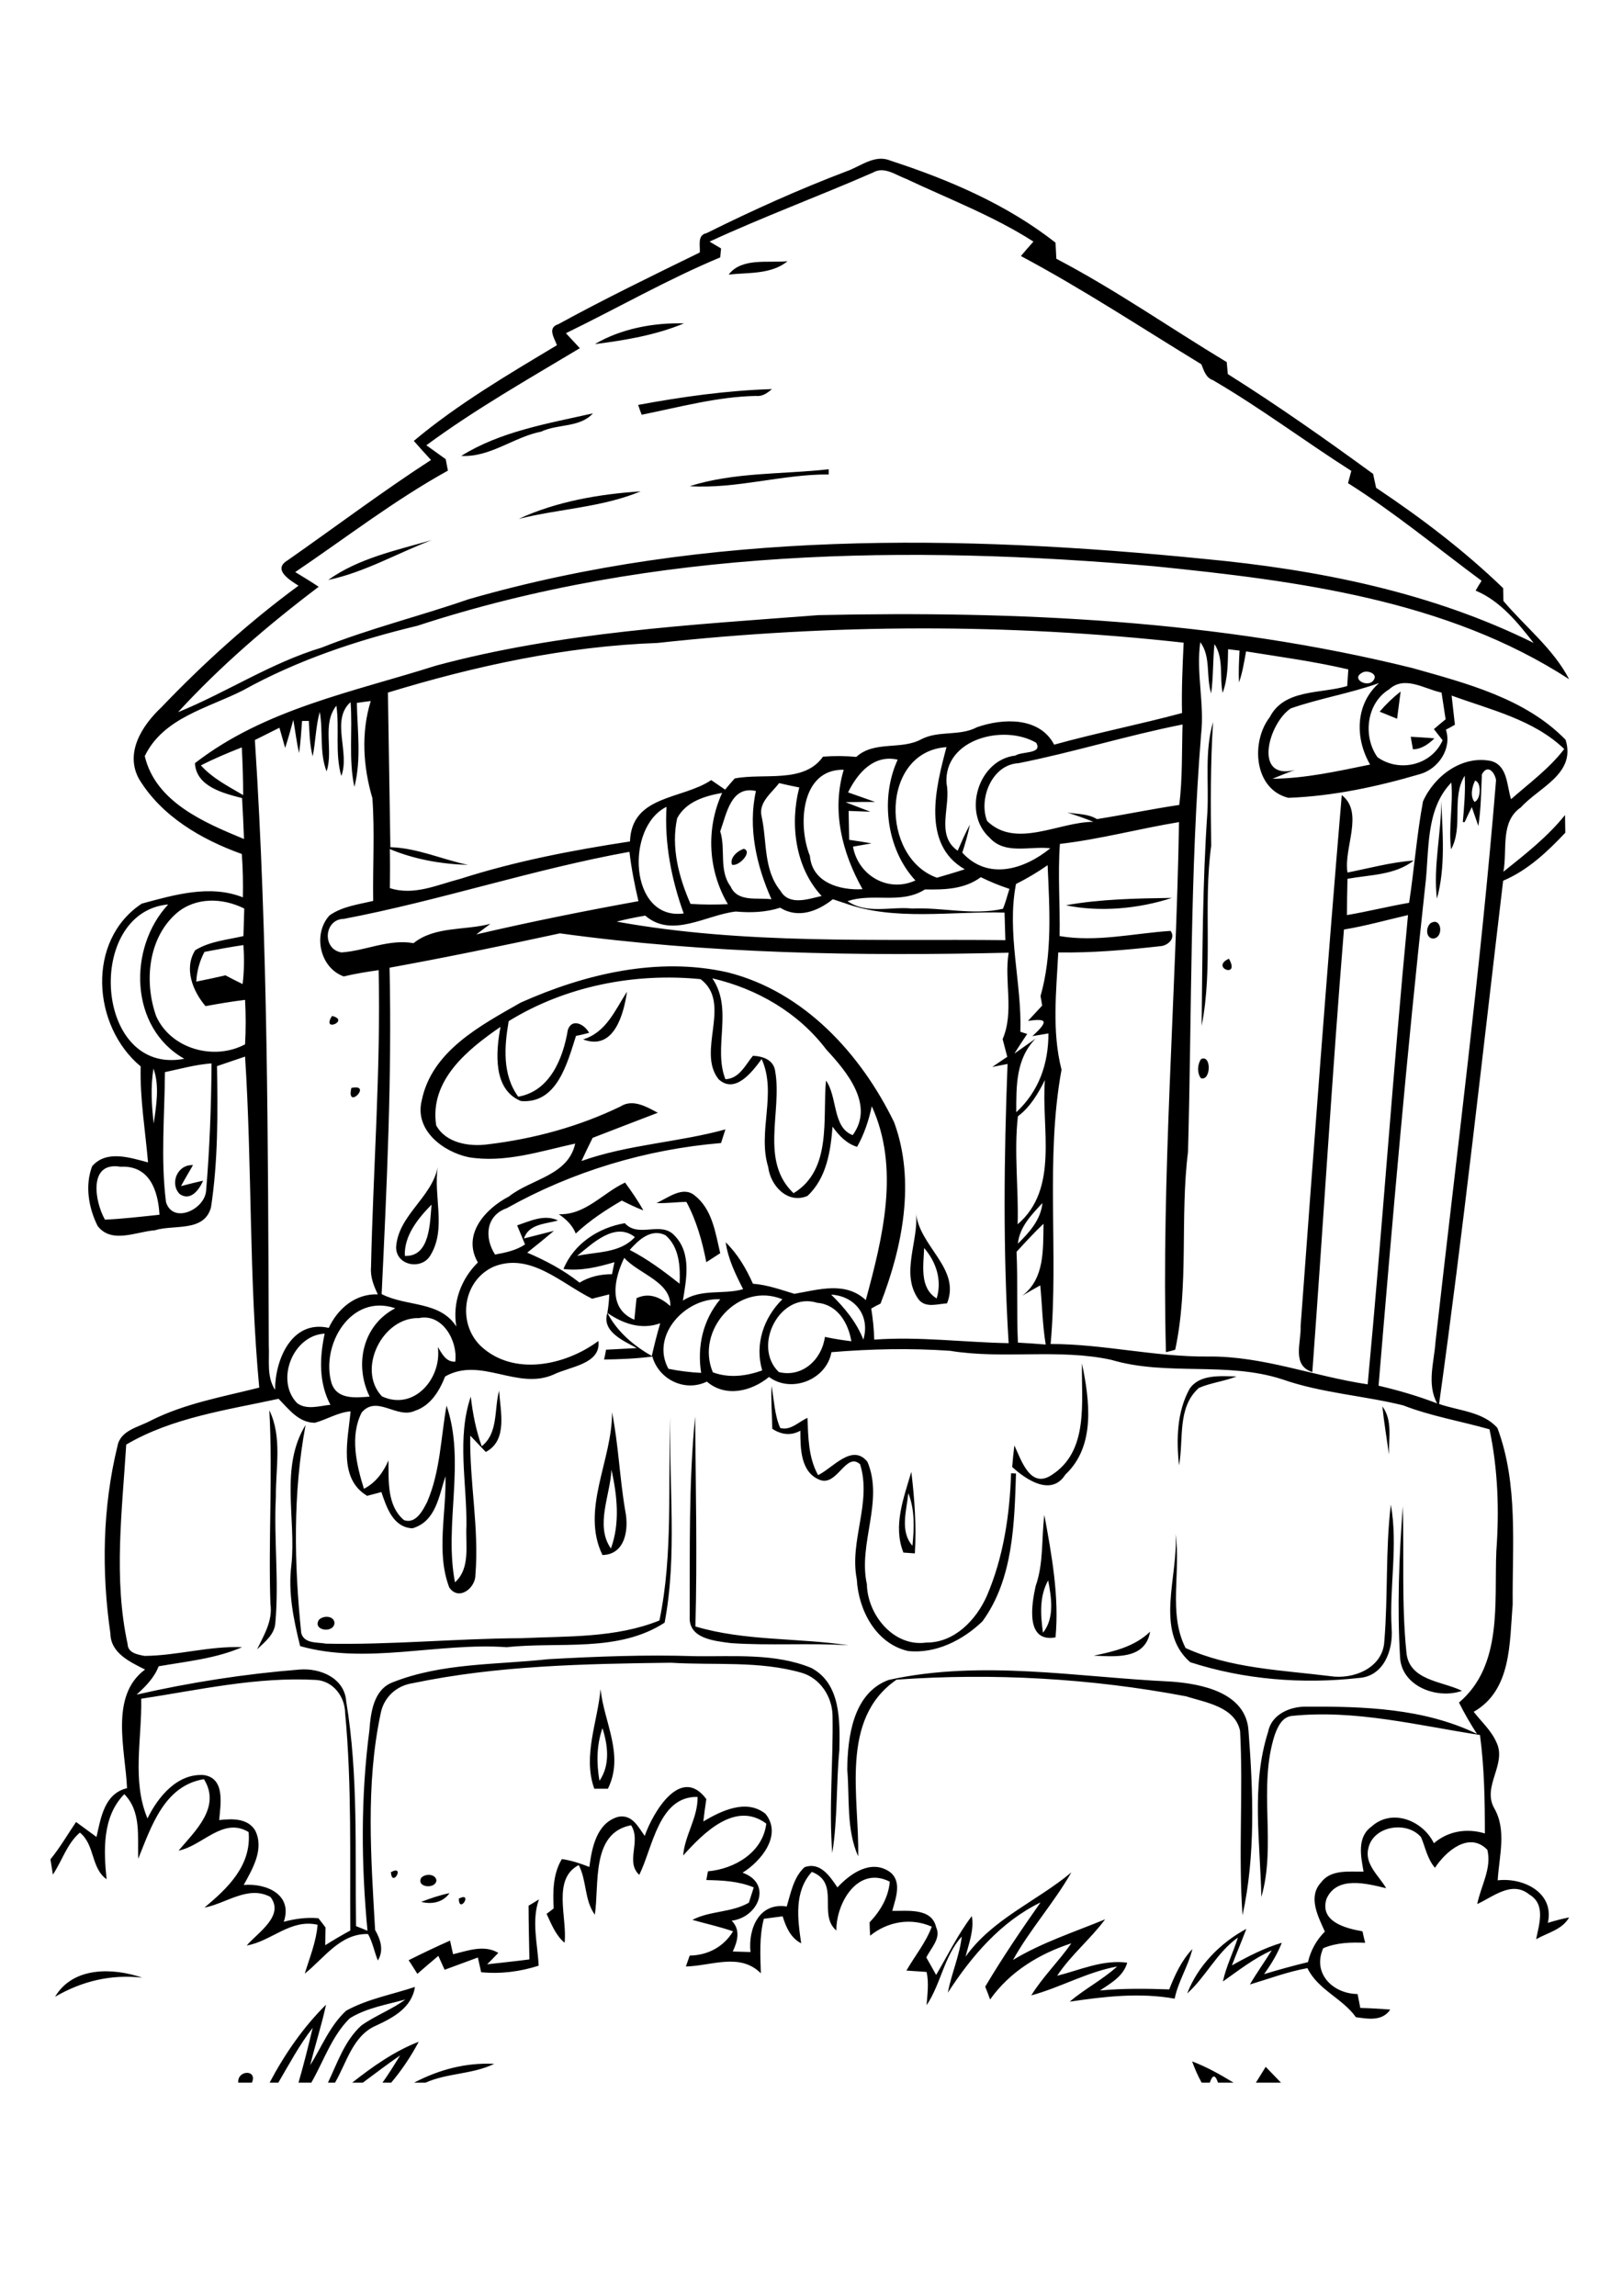 <?xml version="1.0" encoding="utf-8"?>
<!-- Generator: Adobe Illustrator 21.0.2, SVG Export Plug-In . SVG Version: 6.00 Build 0)  -->
<svg version="1.2" baseProfile="tiny" id="Layer_1" xmlns="http://www.w3.org/2000/svg" xmlns:xlink="http://www.w3.org/1999/xlink"
	 x="0px" y="0px" viewBox="0 0 595 842" overflow="scroll" xml:space="preserve">
<path d="M87.4,763.8c-0.4-4.7,7.2-4.9,5,0H87.4 M464.3,758c1.9,1.9,3.7,3.9,5.6,5.8h-9.2C461.9,761.9,463.1,759.9,464.3,758
	 M437.3,756c5.3,2,10.3,4.8,15.2,7.8h-5.7c-1-3-2-3-3,0h-3C439.4,761.3,438.3,758.7,437.3,756 M151.9,763.8c9.2-4.8,19-7.4,29.4-6.9
	c-8,3.9-17.1,3.3-25.2,6.9H151.9 M129.2,763.8c7.5-5.9,15.4-11.5,24.4-15c-2.8,5.3-6.2,10.4-10.1,15h-3.2c2.3-3.2,4.4-6.6,6.5-10
	c-4.7,3.2-9.2,6.7-13.7,10H129.2 M127,737.4c7.8-4.3,16.8-5.9,25.2-8.7c-1.1,7.6-8,11.3-14.3,14.2c-8.5,3.7-10.7,13.5-15,20.9h-2.6
	c3.5-7.3,6.1-15.4,12.3-21c5.1-3.6,11.1-5.8,16.1-9.5c-6.9,1.9-14.3,3.1-20.4,6.9c-6.6,6.5-9.5,15.6-14.1,23.6h-4.7
	c1.9-6.6,3.6-13.3,5.2-20.1c-4.9,6.3-8.6,13.3-12.6,20.1h-3.2c5.5-10.4,12.3-20.3,20.7-28.6c-1.6,7.5-4,14.8-5.8,22.2
	C118,750.7,121,742.9,127,737.4 M20.2,732.3c6.6-11.1,21.2-10.7,32-7C40.8,724,30.2,726.5,20.2,732.3 M193.9,698.9
	c1-0.6,2.9-1.7,3.8-2.3c-2.8,7.9-0.5,16.2-0.1,24.3c-6.8,2.2-14,3.1-21.1,2.4c-0.3-1.3-0.9-4-1.2-5.4c-4.1,1.5-8.1,3-12.2,4.5
	c-0.6-1.3-1.7-3.8-2.3-5.1c-2.6,2.2-5.2,4.4-7.7,6.6c-1.1-1.7-2.1-3.4-3.2-5c5-2.5,10-4.9,15.2-7.2c0.3,1.3,0.8,3.8,1.1,5
	c5.5-1.3,11.3-3.6,16.6-0.5c-1,1.1-3.1,3.2-4.1,4.2c5.1-0.6,10.3-1.1,15.5-1.8C194.1,712.2,193.9,705.6,193.9,698.9 M168.3,696.3
	C173.7,693.6,168.4,702.2,168.3,696.3 M154.5,697.5c3.4-1.3,6.9-2.5,10.4-3.2C162.5,697.7,158.4,698.5,154.5,697.5 M154.5,688.7
	c1.4-1.6,5.2-1.6,5.6,0.9C159.8,693,152.6,692.2,154.5,688.7 M143.4,686.6C148.8,683.7,143.8,692.6,143.4,686.6 M236.5,673.3
	c3.1-8.8,13.3-26,22.6-13.5c-0.4,2.7-0.8,5.5-1.1,8.2c6.6-3.9,15.8-8.4,22.8-2.8c6.3,7.8-1.6,17.4-8.4,21.6c11.1,4,5.8,16.4-4,17.6
	c3.3,3.3,2.2,7.5,0.4,11.3c2.2,0.1,4.3,0.1,6.5,0.2c-0.9-8.6,3.2-18.3,13.3-16.7c1.5-5,2.5-10.7,6.5-14.4c5.8-2.1,9.3,3.3,12.1,7.4
	c4.6-5,12.1-10.3,18.9-5.9c5,3.4,2.5,9.8,1.2,14.5c5.6,0.1,14.5-1.2,16.1,6c1.9,4.1-1.9,7.6-3.6,11.1c1.2,2.1,2.4,4.2,3.6,6.4
	c4.3-7.3,8-14.9,13.1-21.6c0.9,5.1-1.1,10-2.3,14.9c9.9-13.9,26.1-20.3,38.8-30.9c-6.4,11.2-15.1,20.8-21.4,32.1
	c10.6-6.4,22.4-10.2,33.8-14.9c-5.4,7.3-12.6,13.1-17.6,20.7c8.4-2.1,16.7-6,25.7-4.8c-1.4,5-6,7.5-10,10.2
	c8.4-0.8,16.9-0.7,25.4-0.4c2.1-5.3,4.5-10.6,8.5-14.8c-1.5,6.3-5.2,11.8-6.5,18.2c-12.8-2.3-25.7-0.8-38.5,1.1
	c5.5-4.7,12-8,17.4-12.9c-11,2-20.8,7.7-31.5,10.6c4.2-6.8,10.1-12.5,14.7-19.1c-11.7,3.8-22.6,10.4-29.8,20.6
	c-0.4-1.2-1.3-3.5-1.8-4.7c6.3-10.6,13.2-20.8,20.3-30.9c-14.6,7.1-25.3,19.7-34,33.1c1.3-7,4.3-13.5,5.1-20.6
	c-6.5,7.2-7.6,17.3-12.9,25.2c0.3-4.1,0.9-8.2,0-12.2c-1.8-0.1-5.5-0.4-7.4-0.5c3.1-5.4,7.1-10.2,9.3-16.1
	c-7.6-3.4-16.2-1.9-22.6,3.3c-0.1-1.2-0.2-3.7-0.2-4.9c3.9-4.1,6.9-9.1,7.4-14.9c-11.7-6-19.7,7.8-19.6,17.9
	c-6.9-5.8,1.6-17.4-9-21.5c-6.6,7.3-5.2,17.3-3.9,26.2c-3.9-2-5.6-6-6.8-9.9c-2.3,0.3-4.6,0.6-6.9,0.9c-1.7,6.5-1.3,13.3-1.1,20
	c-7.7-7.7-18.2-2.7-27.5-2.5c0.4-1,1-3,1.4-4c6.6-0.1,12.5-3.2,15.9-8.9c-4.9-1.7-10-2.8-14.9-4.2c6.5-3.4,14.3-2.6,20.7-6.3
	c0.6-1.9,1.2-3.7,1.8-5.6c-5.5-2.3-11.5-2.6-17.4-2.7c0.2-0.8,0.4-2.4,0.6-3.2c9.8-0.9,20.1-6.9,21.4-17.5
	c-11.4-8.5-23.2,3.6-30.5,11.7c0.6-7.5,5.4-13.8,5.3-21.5c-14.3-0.3-16.4,18.5-21.4,28.6c-5.2-4.8,0.8-12.3-3-18.2
	c-14.8,2.8-11.6,21.7-13.3,32.8c-3.9-5.4-2.9-12.4-5.9-18.2c-9.9,5.1-4.1,19.5-5.2,28.5c-3.3-2.8-4.8-6.8-6.6-10.6
	c0.7-0.5,2-1.5,2.6-2c-0.3-6.2-0.3-12.6,3-18.1c3.5,0.5,6.8,1.6,10.1,2.9c0.9-7.1,2.7-16.2,10.6-18.4
	C232,665.3,234.2,670.2,236.5,673.3 M219.9,653.1c4-5.8,3.1-13,1.1-19.3C218.8,640.1,218.8,646.7,219.9,653.1 M218,656
	c-4.3-12,1.2-24.4,2.3-36.5c1.3,12.3,8.8,24.2,2.7,36.5C221.8,656,219.2,656,218,656 M326,616.1c34.1-7.5,69-1,103.4,0.6
	c11.4,0.8,27.7,4,28.6,18.1c1.7,22.4,2.6,45.6-2.2,67.6c-1.6-22.5,0.3-45.1-0.9-67.6c-1.9-8.9-12.6-10.4-19.9-12.7
	c-34.9-6.6-70.7-8.6-106.1-6.1c-21.1,14.5-13.6,43.2-14.1,64.8c-4.4-9.9-3.1-21.2-4-31.8C310.9,637.1,312.9,620.9,326,616.1
	 M401.2,607.2c7.4-1.5,15-3.3,20.7-8.8C420.1,608.8,409,607.5,401.2,607.2 M116.9,594.2c1.4-1.8,5.6-1.8,5.8,1
	C122.5,599.1,114.7,598.1,116.9,594.2 M382.6,598.8c4.3-5.4,3.1-12.9,1.9-19.2C381.2,585.5,381.7,592.4,382.6,598.8 M379.9,581.7
	c3-8.5,2.1-17.4,3.2-26.1c2.7,14.7,5.5,29.9,4.1,44.9C376.1,602.5,378.4,588.5,379.9,581.7 M514.6,552.4c0.5,17.8-0.5,35.7,1.3,53.4
	c0.8,10.6,13.1,10.7,20.4,14.3c-8.9,3.2-22-1.5-22.7-12.1C512.5,589.5,513.2,570.9,514.6,552.4 M507.8,602.1
	c1.4-16.7,0.4-33.7,2.4-50.3c2.7,15-0.6,30.2,0.3,45.4c0.6,8-2.9,17.7-12.2,18.2c-20.5,2.3-42,0.6-61.7-5.8
	c-13.3-11.6-4.2-31.8-5.4-47c2.1,13.7-2.8,29,3.7,41.8c16.4,7.5,35.2,8.1,52.9,10.3C496.3,616.1,507.2,611.8,507.8,602.1
	 M333.2,547.6c-0.6,6.3-3.2,13.9,1.5,19.3C335.4,560.4,335.6,553.7,333.2,547.6 M334.3,539.8c1.2,9.9,1.9,19.9,1.3,29.9
	c-1-0.1-3.1-0.2-4.2-0.3C327.5,559.6,331.5,549.4,334.3,539.8 M253,593c0.1-24.5-0.4-49.1,2-73.5c0.2,25.7,0.8,51.3,0.1,77
	c18.1,5.4,37.5,4.1,56.2,6.9c-14.4-0.9-28.8,0.2-43.2-0.8C262.1,601.8,252.6,601,253,593 M241.9,594.3c5.1-24.6,3-49.8,4-74.6
	c-0.6,25.1,2.6,50.6-2.1,75.4c-17.1,11.1-38.6,6.9-57.9,9c-25.2-1.8-51.4,6.5-75.8-0.4c-2.4-9.7-4.5-19.7-3.2-29.8
	c1.8-16.9-4.3-35.9,5.2-51.3c-4.7,25.1-4.2,50.9-1.6,76.3c1.1,4,5.8,3.3,9.1,3.9c23.9,0.5,47.8-1.9,71.7-2
	C208.1,600,225.8,600.8,241.9,594.3 M224.3,539c-0.4,9.3-6.1,20.5-0.2,28.9C227.5,558.6,226.4,548.5,224.3,539 M224.5,517.9
	c2.4,12,2.8,24.3,4.9,36.4c1.3,6.6,0,15.8-8.4,16C212.9,553.6,224.7,535.4,224.5,517.9 M98.8,517.2c4.8,9.9,2.3,21.2,2.4,31.7
	c-0.8,15.4,1.2,30.9-0.2,46.3c-0.3,4.3-3.9,7-6.7,9.7c2.5-5.2,5.8-10.5,4.9-16.6C98.4,564.6,100.1,540.9,98.8,517.2 M507.1,515.8
	c3.8,5.1,2.3,11.7,2.4,17.6C508.7,527.5,507.7,521.7,507.1,515.8 M283.3,524c-0.1-5.2-0.5-10.4-0.3-15.7c1,5.2,1.1,10.6,3.2,15.4
	c3.8,1.1,6.8-2.3,10-3.7c0.3,7.1,0.3,14.5,3.9,21c5.4-2.6,12.5-11.8,18.1-4.9c6.1,14.4-3.5,30-0.2,44.9c0.2,11.2,9.8,23.1,21.8,21.4
	c10.3,0.1,18.3-8.3,22.2-17.1c6.1-14.2,8.4-29.7,8.9-45l1.8,0.1c-0.6,18.4-1,38.7-12.3,54.2c-7.1,6.9-17.2,12-27.3,10.9
	c-11.8-2.7-18.2-15-18.8-26.3c-2.8-14.2,5.6-28.2,1.2-42.2c-5.2-4.6-8.3,8-14.6,5.8c-7.3-2.7-7.3-11.7-7.3-18.1
	C290.2,526.6,286.6,526.2,283.3,524 M436.4,509.3c3.7-5.4,11.4-4.6,17.2-4.5c-4.5,1.8-9.4,2.3-13.8,4.2c-8.1,7.2-5.5,18.8-7.3,28.4
	C431.5,527.9,431.7,517.8,436.4,509.3 M396.9,500c2.8,13.6,5.1,30.3-6.1,40.8c-5.1,8.1-14.4,1.9-19.5-2.8c0.2-2.7,0.5-5.3,0.8-7.9
	c2.5,5.3,5.8,16,13.6,10.9C399.6,532.2,396.6,514,396.9,500 M339,457.7c-0.2,6.3-1.8,14.6,4.6,18.5
	C345.6,469.6,343.5,462.9,339,457.7 M336,444.5c0.9,12.5,16.6,20.6,11.4,33.5c-3.5,0.2-7.8,1.8-10.4-1.4
	C330.1,467,337.2,455.1,336,444.5 M240.8,441.2c4.2-1.8,9.6-6.4,14-2.8c6.5,5.1,7.6,13.6,9.4,21.2c-1.7,1.1-3.4,2.2-5.1,3.3
	c-1.5-7.7-3.6-15.2-7.3-22.1C248.2,440.8,244.5,441.4,240.8,441.2 M205,445.3c9.7,0.4,16.1-7.8,24.3-11.6c2.4,3.3,4.7,6.6,6.7,10.2
	c-2.7-1-5.3-2.3-7.9-3.6c-6,3.5-11.8,7.3-16.9,12.1C210,449.3,207.6,447.1,205,445.3 M148.5,460.6c9.3,0.4,9.2-12.2,9.8-18.8
	C153.4,446.8,148.2,453.1,148.5,460.6 M145.3,457.5c0.7-11.8,13-18.1,15.3-29.5c-1.7,10.6,3.2,22.5-2.6,32.2
	C154.9,465.9,145.4,464.3,145.3,457.5 M65.9,437.9c-3.7-3.8-0.9-10.9,4.9-10.6c-1.5,2.6-3,5.1-4.4,7.7c2.7-0.7,5.4-1.4,8.1-2
	C73.1,436.3,69.9,440.7,65.9,437.9 M128.9,399C136.9,397.3,126.9,407.5,128.9,399 M440.6,388.4c3.9-1.8,3.6,8.3-0.1,7
	C439.1,393.5,439.2,390.4,440.6,388.4 M121.8,372.6C128.6,374.2,117.7,378.9,121.8,372.6 M213.9,381.2c8.5-2.6,11.7-10.7,16.1-17.5
	C228.8,372,225.2,385.5,213.9,381.2 M450.8,351.6C455.1,359.1,443.8,354.8,450.8,351.6 M524.9,338.5c4-2.3,4.8,5.5,0.8,5.7
	C522.9,344.1,523,339.8,524.9,338.5 M391,332c12.8-2.3,25.9-2.5,38.9-2.7C417.7,333.3,403.4,334.6,391,332 M272.9,311.3
	c3.3,1.1-2,6.7-4.4,5.8C267.6,314.5,270.7,311.9,272.9,311.3 M528.7,293.8c0.5,11.8,1.6,24.3-1.6,35.8
	C525.7,317.7,528.7,305.8,528.7,293.8 M517.5,270.2c2.9,0.2,5.8,0.3,8.7,0.6c-2.2,2.1-4.8,4-7.9,4
	C518.1,273.6,517.7,271.3,517.5,270.2 M442.9,298c0.6-11.1-1.1-22.4,2.1-33.2c-1,15.1-0.9,30.3-0.7,45.4c-3,21.9,0.8,44.3-3.5,66
	C441.1,350.2,441.1,324,442.9,298 M506.1,261c2.3-2.7,4.9-5.2,7.7-7.4c-0.4,3.3-0.9,6.6-1.3,10C510.4,262.7,508.2,261.9,506.1,261
	 M120.4,212.7c11-7.9,25-10.9,37.9-14.6C145.7,202.9,133.7,209.9,120.4,212.7 M190.3,190.3c13.8-6.4,29.6-9.1,44.7-10.1
	C220.9,186.1,205,186.6,190.3,190.3 M253,178.3c16.5-5.2,34-4.3,51-6.2v1.9C286.9,173.9,270.1,179.4,253,178.3 M169.2,167.2
	c14.4-9,31.9-11.9,48.3-15.6c-4.8,5.3-12.9,3.8-19,6.7C188.4,160.3,179.8,167.8,169.2,167.2 M234.1,148.5c16.2-3,32.6-5.3,49.1-5.8
	c-1.7,1.4-3.5,2.8-5.9,2.5c-14.2,0.3-28,4.1-41.9,6.9C235,151.2,234.4,149.4,234.1,148.5 M218.2,126.2c9.7-5.7,21.6-7.9,32.7-7.6
	C240.6,122.9,229.3,124.8,218.2,126.2 M267.3,100.7c4.8-6.3,14.5-4.2,21.6-4.9C282.9,100.7,274.6,99.9,267.3,100.7 M51.8,623
	c0.3,14.6-3.5,30.1,2.3,43.9c3.9-8,11-16.6,20.7-15.9c7.9,1.2,6.1,10.8,5.6,16.5c4.6-0.5,10.4-0.8,13.2,3.8c3.4,6.8-0.9,14-4.2,20
	c8.3-0.7,18.1,3.5,14.7,13.5c4.1-1.1,8.4-1.7,12.7-1.3c0.6,0.8,2,2.5,2.6,3.4c0,1.6-0.1,4.8-0.1,6.5c3-1.9,6.1-3.7,9.2-5.4
	c-0.2-26.6,0.6-53.3-1.9-79.8c-0.1-6.1-4.5-11.8-10.8-12.1C94.1,614.9,72.9,619.8,51.8,623 M109,514.6c3.5,2.6,8.2,1,12.2,0.6
	c-4.3-8.1-4-17.3-2.1-26.1C107.4,489.7,100.9,506.3,109,514.6 M140.1,512.1c11.8,5.5,22.1-6.7,20.5-18.1c1.6,2.5,2.9,5.5,6.4,5.4
	c1-7.6-4.7-17.8-13.3-16C140.2,483,130.8,502.3,140.1,512.1 M121.6,507.2c2,6.2,8.9,5.4,14,5c-5.7-11.6-2.6-26.2,9.4-32.4
	C128.6,474.2,117.6,493.4,121.6,507.2 M285.7,503.2c8.6,2.1,15.8-4.6,16.9-12.9c3.2,0.7,6.5,1.2,9.7,1.6
	c-1.1-6.7-5.1-13.5-12.5-14.1C286.1,473.5,275.8,493.7,285.7,503.2 M245.2,502c3.9,0.8,8,1.3,12,1.5c-1.5-9.7,0.6-19.3,7-27
	C251.5,475.8,238.5,489.8,245.2,502 M304.9,474.8c4.9,4.8,9.3,10.1,11.8,16.5C319.3,482.6,313.7,475.3,304.9,474.8 M261.5,503.3
	c6,2.2,12.2,1.4,18.1-0.7c-2.8-9.5,0.5-19.3,7.4-26.1C270.9,469.9,255,487.9,261.5,503.3 M229,461.3c-3.7,7.6-6.1,18.6,3.7,22.7
	c0.3-2.7,0.5-5.3,0.8-7.9c4.7-2.2,8.8-0.3,12.4,2.9C246.2,470,234.2,467.2,229,461.3 M231,458.4c6.6,3.4,12.5,7.8,18.3,12.4
	c0.3-6.2-0.1-13.5-5.2-17.8C238.8,450.4,234.2,454.8,231,458.4 M211.7,460.6c7.2-1.6,15.7-0.9,21.2-6.9
	C225.6,447.9,217.3,456.1,211.7,460.6 M372.9,459.1c0.5,11.1,0,22.2,0.5,33.3c3.4,0.2,6.8,0.4,10.2,0.7c-1.2-7.2-1.3-14.5-2-21.7
	c-2.2,1.2-4.4,2.5-6.6,3.8c8.3-6.3,7.6-17,7.8-26.4C379.4,452,376.2,455.5,372.9,459.1 M373.4,456.1c4.2-4.1,8.4-8.8,9-14.9
	C378.5,445.4,374,449.9,373.4,456.1 M38.5,447.3c6.7-0.3,13.3-1.1,20-1.8c-0.5-8.8-3.6-18.2-14.3-17.6
	C32.3,425.9,34.7,440.6,38.5,447.3 M383.3,396.1c-2.5,5-5.4,9.9-9.9,13.3c-1.5,13.2,0.3,26.4-0.1,39.6
	C388.6,435.9,381.9,413.7,383.3,396.1 M56.3,391.9c-1.1,6.7-0.7,13.5,0.1,20.2C57.3,405.4,58.6,398.3,56.3,391.9 M60.5,393.2
	c-0.1,15.9-1.6,31.9,0.4,47.7c2.6,8.1,14.1,2.7,14.7-4.1c1.3-15.5,1.9-31.2,2-46.8C71.8,390.4,66.2,392,60.5,393.2 M261.3,358.8
	c7.8,11.4,0.2,25.3,4.8,37c5.1-0.2,7.3-5.2,10.1-8.6c3.8,0.2,7.7,1.5,8.2,5.9c2.5,14.7-5.7,32.7,6.7,44.5
	c14.2-8.6,10.6-27.4,11.9-41.3c4.3,6,2.3,17.2,9.8,20c8.1-11.1-2.2-23.3-9.7-31.4C292.9,371.4,277.7,362.6,261.3,358.8 M186.6,374.5
	c-1.6,9.3-2.4,19.6,3.5,27.7c11.7-2,16.5-14.2,18.2-24.5c1.5-4.4,6.1-2.1,7.8,1.1c-1.2,0.3-3.6,0.9-4.8,1.1
	c-3.2,9.9-6.9,25-20.2,23.9c-10.4-4.2-9.2-18.1-7.5-27.2c-12.1,8.3-26.1,19.6-23.6,36.1c3.5,6.5,12.1,7.9,18.8,7
	c16.9-2,33.5-6.5,48.8-13.9c4.5-2.9,9.6,0.1,13.7,2.3c-8,3.1-16,6.1-23.9,9.2c-1.4,2.8-2.8,5.7-4.1,8.5c17.1-6.1,35.4-6.8,52.8-11.6
	c-0.4,1.3-1.2,3.8-1.6,5c-27.5,2.3-54.5,10.4-78.6,23.9c-7.7,2.7-8.3,10.8-4.3,17c3.8-0.7,7.7-1.5,11-3.7c-0.7-1.8-2.2-5.3-2.9-7
	c4.8-1.6,10-4.2,15-1.8c-4.5,1.3-10.7,1.2-12.5,6.6c2.8-0.7,8.3-2.1,11-2.8c-3.2,2.7-6.5,5.4-9.8,8c6.8,2.9,13.4,6.4,19.2,11
	c3.6-2.2,7.7-3.1,11.9-3.1c0.2-1.1,0.7-3.3,0.9-4.4c-6.1,1.8-12.3,3.3-18.7,2.5c3.8-9.3,12.9-15.2,22.5-16.8
	c5.1,5.6,13.3-1,18.3,4.6c6.2,6.4,4.3,15.9,3,23.8c6.8-4.5,14.8-2.1,22.1-4.2c-2.8-5.5-5.5-11-6.4-17.2c4.4,4.3,7.5,9.6,10,15.2
	c5.3,0.4,10.2,2.2,15.2,3.7c8.8-1.5,18.7-4.7,26.2,2.3c6.2-22.9,12.6-48.3,2.2-71.1c-1.1,5.2-2.8,10.3-5.4,14.9
	c-3.9-1.2-6.7-4.2-9-7.4c-0.7,9-2.2,18.9-9.2,25.4c-7.3,3.1-13.6-3.8-14.4-10.6c-4-13,3.3-27-2.4-39.6c-3.4,4.6-9.7,13-15.8,7.4
	c-8.2-10.3,5.1-27.9-6.6-36.7C232.9,356.7,207.5,361.6,186.6,374.5 M75,349.1c-1.8,3.4-2.8,7.1-3,10.9c3.6-0.7,7.2-1.5,10.7-2.3
	c2.1,1.1,4.2,2.2,6.3,3.2c0.6-4.8,0.6-9.6,0.3-14.3C84.5,347.3,79.7,348.2,75,349.1 M142.9,354.9c0.9,39.9-1,79.9-2.9,119.7
	c9.1,4.7,21.3,2.4,27.4,11.9c-1.5-8.7,1.7-17.4,7.9-23.5c-5.9-10.2,2.7-19.7,11.4-24.2c8.2-6.5,21.7-7.6,24.3-19.4
	c-12.8,2.8-25.8,7.2-39.1,5c-9.4-2-19.9-9.9-17.2-20.8c3.7-18.2,21.6-27.5,36.3-35.9c23.5-10.5,50.3-16.9,75.9-11.1
	c28,7,48.9,29.9,61.1,55c7.9,21.5,3.1,45.7-5,66.5c-0.9,0.4-2.6,1.3-3.4,1.8c0.6,3.8,1,7.6,1.1,11.4c16.5-1.2,32.9,1,49.3,1.3
	c-2.1-34.1-1.7-68.4-0.4-102.4c-1.4,0.3-4.2,0.8-5.6,1.1c1.8-1.2,3.6-2.5,5.5-3.7c-0.6-2.2-1.1-4.3-1.7-6.5
	c4.3-10.1,0.5-21.2,2.2-31.7c-55,1.3-110.1,0.4-164.6-7.1C184.6,346.8,163.8,351.1,142.9,354.9 M67.6,388.3
	c-20.2-11.4-20.7-40.7-5.9-56.6C31,334.5,34.6,394.7,67.6,388.3 M286.2,332.9c-5.3,1.7-10.8,1.9-16.3,1.4
	c-10.8,1.2-23.4,10-33.2,1.5c-3.5,0.6-7,1.3-10.5,2.2c46.9,8.5,95.1,6.3,142.6,6.8c-0.1-3.4-0.2-6.8-0.3-10.1
	c-19.3-0.6-40.5,3.2-58.7-3.5c-1.1-0.3-3.2-1.1-4.3-1.4C300,334.2,292.8,337,286.2,332.9 M64.9,334.8c-10.6,9.1-12.1,25.3-7.6,37.9
	c5.4,12,21.2,16.4,32.6,10.3c0.3-5.4,0.3-10.9,0-16.3c-4.9,0.6-9.7,1.4-14.5,2.3c-4.7-5.5-8-13.8-3.8-20.5
	c5.3-3.3,11.7-3.8,17.7-5.2c0.1-3.4,0.2-6.8,0.3-10.1C81.6,329.2,71.8,329,64.9,334.8 M339.3,326.2c-8.9,5.6-18.9,1.1-28.4,4.3
	c7.1,4.9,15.8,1.9,23.7,2.7c11.1-0.5,22.3,2.6,33.3,0.1c1-2.3,1.6-4.9,2.4-7.3c-3.6-1.2-7.1-2.6-10.5-4.3
	C353.7,326.2,346.4,326.3,339.3,326.2 M372.7,324.2c-3.5,18,2.2,36.4,1.6,54.2c0.6,0.2,1.9,0.6,2.5,0.8c-1.6,2.4-3.2,4.8-4.7,7.2
	c2-1.4,5.8-4.1,7.8-5.5c-7.3,7.4-7.1,17.5-7.1,27c8.3-7.7,11.8-17.7,11.8-28.9c-1.5,0.3-4.4,0.7-5.9,1c6.5-5.9,4.9-6.5-1.6-5.6
	c1.3-1.4,3.9-4.2,5.2-5.6c-0.2-1.2-0.4-2.3-0.6-3.5c4.4-15.4,3.3-32.1,2.6-48C380.6,319.9,376.7,322.2,372.7,324.2 M126.1,337
	c-7.3,0.1-8,11.2-0.8,12.3c8.8-0.6,17.3-5,26.4-3.4c7.8-6.3,19-4.6,28.2-7.1c-1.3,1-3.9,2.9-5.2,3.9c19.7-4.6,39.6-8.6,59.5-12.2
	c-1.4-6-2.6-12-3.3-18.1C195.5,318.8,161.3,330.3,126.1,337 M250.8,335c-4.5-12.5-7.1-25.7-6.3-39.1
	C229.3,303.3,230.8,337.7,250.8,335 M248.4,300.1c-2.3,10.6,0.6,21.6,4.9,31.4c4.5,0.3,9.1,0.3,13.7,0.1
	c-7.3-12.4-8.1-27.7-2.1-40.8C258.6,291.9,251.6,294,248.4,300.1 M264.2,304.9c2.1,6.6-0.6,14.2,3.8,20.2c2.6,5.9,9.9,4,15,4.7
	c-5.5-12.3-8.7-26.3-5.7-39.7C268.1,288,266.5,298.6,264.2,304.9 M279.4,299.5c2,9.1,0.6,19.5,6.9,27.2c3.2,5.6,10.2,3,15.1,1.9
	c-9.7-10.4-11.7-26.4-8.2-39.8c-2.5-0.5-4.9-1-7.4-1.6C283.1,290.8,278.1,294.3,279.4,299.5 M541.1,286.3c-1.1,2.2-1.9,5.7-0.2,7.8
	C543.3,293.2,543.5,286.8,541.1,286.3 M543.6,284c-0.3,6.3-0.3,12.6-1.3,18.9c-0.6-1.7-1.8-5.2-2.4-6.9c-0.9,1.8-1.8,3.7-2.6,5.5
	l-0.7,0c0.5-5.6,1-11.3,0.7-17c-5,8-0.4,18.6-5,27c-1-8.2,0.8-16.3,0.1-24.5c-9.7,10-8,25.2-9.6,38c-6.7,61-12,122.1-17.1,183.2
	c7.3,1.7,14.5,3.8,21.5,6.5c-3.9-7.1-1.1-15.2-0.6-22.7c7.7-68.6,16.6-137.1,22.2-205.9C548.3,283.2,545.7,280.1,543.6,284
	 M297.1,313.9c0.8,9.8,11,12.7,19.3,12.2c-7.5-13.4-11.4-28.7-6.9-43.8C293.7,282,292.6,302.8,297.1,313.9 M311.1,290.6
	c3.3,1.2,6.6,2.3,9.9,3.5c-3.6,0-7.2,0-10.8,0.1c3,1.2,6,2.3,9.1,3.5c-2.7-0.1-5.4-0.2-8-0.3c0.1,3.5,0.1,7,0.2,10.6
	c2.7,0.4,5.5,0.8,8.2,1.3c-1.7,0.3-5.1,0.9-6.8,1.2c1.9,10.6,12.9,17,22.9,12.4c-10.6-11.4-13-30.2-6.5-44.3
	C320.5,276.6,314.6,283.5,311.1,290.6 M343.7,321.9c3.4-1,6.9-2,10.2-3.1c-16-9.1-10.6-30.2-6.7-44.8
	C322.9,275.7,322.9,314.5,343.7,321.9 M73.7,280.7c4.3,4.8,10.1,7.7,15.5,10.9c0-5.8-0.2-11.7-0.5-17.5
	C83.6,276.1,78.6,278.2,73.7,280.7 M347.2,287.3c1.8,8.3-4.2,18.9,4.1,24.7c1.4-3.2,2.8-6.5,4.5-9.6c-0.7,3.5-1.7,6.9-2.8,10.3
	c9.4,10.3,22.7,6.2,32.3-1.6c-7.5-0.9-16.6,2.5-22.3-3.9c-10.1-9.1-4.1-28.6,9.5-30.1c2.3-1.6,10.1-0.5,7.6-4.7
	C368.3,265.5,346.2,270.9,347.2,287.3 M373.6,279.9c-9.7,0.5-14.7,13-11.5,21.2c10.6,10.3,26.3,0.3,39,0.3c-3.2-1.3-6.4-2.4-9.6-3.4
	c3.7,0.6,7.6,0.4,10.9,2.4c10.1-1.6,20.1-3.7,30.2-5.2c1.2-9.8,0.9-19.7,1.2-29.5C413.5,269.7,393.8,275.9,373.6,279.9 M130.9,257.8
	c0.2,10.2,1.7,20.7-0.9,30.8c-2.2-10.2-0.6-20.7-1.4-31.1c-7.4,6.6-0.1,18.5-3.4,27.1c-2.4-8.4-0.6-17.2-1.8-25.8
	c-5.4,6.8-1,16.3-3.6,24.1c-2.7-7-1.2-14.6-2.5-21.8c-1.5,5.3-1.5,10.9-2.6,16.3c-1.1-4.3-1.2-8.7-1.4-13c-0.6,0-1.9,0-2.5,0
	c-0.3,3.9-0.5,7.8-1.1,11.8c-0.9-4-1.4-8.2-2.1-12.2c-0.9,3.4-1.9,6.9-3,10.3c-0.5-1.9-1.6-5.6-2.1-7.4c-3,1.5-6,3-9,4.5
	c4.8,73.9,4.8,147.9,5.1,222c0.3,5.4-0.9,11.4,2.3,16.3c0-11,6.1-25.8,19.7-22.7c3.3-7.1,9.8-12.6,18-12.3c-1.5-3.1-2.8-6.4-2.5-10
	c0.8-36.3,3.6-72.6,2.8-108.9c-4.3,0.6-8.6,1.3-12.8,2.3c-8.9-3.2-11.4-15.7-5.2-22.4c4.7-3.3,10.6-4,16-5.3
	c-0.2-12.6,0.6-25.2-0.3-37.7c-3.4-11.5-4.2-24-0.6-35.6C134.4,257.3,132.7,257.5,130.9,257.8 M473.5,259.8
	c-8.1,5.3-14,26.5,1.5,22.6c-2.8,1-5.5,2.1-8.2,3.2c12.1-0.1,24-2.8,35.8-5.2c-5.6-9.6-5.5-22.2,3.3-29.9
	C495.3,254.3,484.1,256.1,473.5,259.8 M509.6,252.8c-8.4,5.1-9.7,17.3-4.3,24.9c8,5.7,19.8,3,23.9-6.2c-0.8-1-2.4-3.1-3.2-4.1
	c1.4-1.2,2.8-2.4,4.3-3.6c-0.5-3.3-1-6.5-1.5-9.8C522.5,252.7,515.3,247.6,509.6,252.8 M499.7,246.7c-4.4,2.3,2.2,5.8,4.2,2.7
	C505.6,247,501.4,245.6,499.7,246.7 M440.3,235.5c-1.6,11.3,1.6,22.6,0.3,33.8c-4.1,50.9-3.4,102.1-4.8,153.1
	c-3,24.1,0.4,48.8-4.7,72.6c-0.8,0.3-2.6,0.7-3.4,0.9c-1.7-64.7,3.7-129.7,4.8-194.4c-14.6,2.4-29,6.3-43.7,8
	c-0.8,11.2,0.1,22.5-0.1,33.8c13.6,2.3,27.1-1,40.7-1.9c2,2.7-1,5.4-3.7,5.6c-12.5,1.4-25,2.5-37.5,2.3c-0.7,14.3-2.4,28.9,1.2,43
	c-6,32.7-1,67.3-4,100.6c19.4,0,38.4,4.8,57.9,4.6c20-0.2,38.8,7.3,58.4,10.2c5.4-57.3,9.3-114.8,14.8-172.1
	c-7.8,1.8-15.6,4-23.5,5.3c-4.4,54-7.6,108.2-11.6,162.3c-7.7-2.5-4-10.9-4.3-16.8c4.8-65,9.6-129.9,15.1-194.8
	c8.3,6.4,0.6,19.4,2.1,28.4c8.1-1.6,16-3.8,24.3-4.4c-6.9,5.4-16.1,5.2-24.3,6.7c-0.1,4.4-0.2,8.9-0.2,13.3
	c7.7-1.3,15.2-3.2,22.8-4.5c1.9-12.4,2.8-24.9,5.1-37.2c4.2-9.4,14.4-17,25-14.8c6.1,1.7,5.7,9,7.3,14c6.7-5.9,14-11.2,19.5-18.4
	c-11.2-10.8-27.1-14.4-41.3-19.6c0.4,3.6,0.8,7.1,1.2,10.7c-0.8,0.5-2.5,1.4-3.3,1.8c2.3,7-2.8,14.4-9.5,16.3
	c-15.7,4.6-31.9,8.1-48.3,8.7c-12.7-3.2-13.8-20.6-6.8-29.6c5.3-10.4,18.8-8.5,28.4-11.4c0.1-1.5,0.3-4.5,0.4-6.1
	c-12.4-2.9-25-4.6-37.5-6.6c-0.7,3.8-1.3,7.7-2.6,11.4c-0.2-3.9,0-7.8,0.2-11.7c-1.1-0.1-3.2-0.4-4.2-0.5c-0.1,5.4-0.1,10.9-2,16
	c-1.2-6,0.5-12.6-3-17.9c-0.6,6-0.4,12.1-1.2,18.1C442.3,248,444.3,240.9,440.3,235.5 M241.2,235.8c-33.6,1.2-66.8,8.4-98.9,18.2
	c0.3,18.9,0.6,37.8,0.9,56.7c9.9,0.3,19,4.5,28.5,6.5c-9.8-0.3-19.6-2-28.7-5.8c0.1,4.8,0.1,9.5,0,14.3c8.8,2.9,17.4-1.2,25.9-3.4
	c20.3-6.5,41.2-10.5,62.2-13.7c0.6-17.1,19.1-15.3,29.8-22.5c1.7,1.2,3.4,2.3,5.1,3.5c1.1-1.4,2.3-2.7,3.5-4.1
	c10.6-2.1,25.4,2,32.4-8c4-0.3,8.1-0.3,12.2,0.1c6.7-6.1,16.4-2.4,23.9-6.5c6.4-3.3,14-1,20.4-4.4c9.4-3.3,22.9-3.9,28.3,6.4
	c15.5-4.3,31.3-7.4,46.9-11.6c-0.2-8.6,0.2-17.2,0.6-25.8C370.2,228.6,305.3,228.8,241.2,235.8 M320.2,63.3
	C300.3,72,280,79.5,260.3,88.6c1,0.6,3.1,1.9,4.2,2.5c-0.1,0.8-0.2,2.5-0.3,3.3c-19.4,8.1-37.7,18.6-56.6,27.8
	c1.7,1.8,3.4,3.7,5.1,5.5c-19,11.4-38.4,22.4-56.3,35.6c2.4,1.7,4.7,3.4,7.1,5.1c0.2,1,0.6,3.1,0.8,4.2
	c-19.7,10.9-37.5,24.7-56,37.2c2.9,1.8,5.8,3.5,8.6,5.4c-18.4,13.9-36,29-51.6,46C83,254,99.4,243.1,118,237.5
	c17.6-7,35.9-11.5,53.8-17.7c87.7-25.3,180.2-23.8,270.2-14.8c41.4,3.9,83.1,12.2,120.6,30.8c-5.9-7.5-12.2-15.4-21.3-19.2
	c0.5-0.9,1.6-2.7,2.2-3.6c-16.2-12-31.9-25-49-35.8c0.4-1.5,0.8-3,1.2-4.5c-17.1-10.9-33.3-23.1-50.8-33.3c-2.6-0.9-3.3-3.6-4.2-5.8
	c-22-13.4-43.5-27.6-66.2-39.7c1.5-1.8,3-3.5,4.6-5.3c-14.7-9.4-31-15.6-46.7-23C328.4,64.1,324.3,60.9,320.2,63.3 M310.6,62.8
	c5.1-1.8,10.3-6.3,16-3.9c21.5,7,42.8,16.1,60.6,30.1c0.1,2,0.2,4,0.3,5.9c21.6,11.3,41.6,25.3,62.5,37.9c0.1,1.1,0.3,3.3,0.4,4.4
	c18.3,11.5,35.9,23.9,53.3,36.6c0.4,1.7,0.7,3.4,1.1,5.1c16.5,11,32.4,23.1,46.6,36.8c0,1.2,0.1,3.5,0.1,4.7
	c8,9.5,18.3,17.5,24.1,28.7c-44.8-29.1-99.7-36.1-151.9-41.4c-90.4-7.9-183.6-6.7-270.6,21.8c-22.1,5.3-44,12.6-64,23.7
	c-12.8,6.5-29.2,10-36,24.1c4,16.9,21.9,24.4,36.4,30.4c-0.2-5-0.4-10-0.7-15c-6.9-1.8-16.8-4.2-17.3-12.8
	c25.6-19.9,58.3-26.2,88.5-35.8c45.7-12.3,93.2-14.9,140.2-18.5c73-1.6,146.8,1.8,217.9,19.4c19.8,5.6,41.4,11.1,56.2,26.3
	c3.9,12.5-9.7,17.4-16.4,24.8c-7.7,5.3-4.9,15.6-6.4,23.6c8-6.4,16.2-12.8,22.6-20.8c0,1.6,0.1,4.9,0.1,6.5
	c-6.6,7-13.8,13.8-22.8,17.6c-7.6,64-14.6,128.1-23.5,191.9c7.2,2.5,16.1,2.8,21.4,8.8c7.7,20.6,5.4,43.1,5.6,64.7
	c-1.2,14-0.3,31.4-14.3,39.4c2.8,3.6,6.4,6.8,8.3,11.1c4,8.1-5.3,16.1-0.8,24.2c4.7,8.1,1.8,17.7,1.3,26.5
	c9.4-1.1,20.9,4.5,18.4,15.6c2.6-0.8,5.2-1.5,7.8-2c-2.5,4.5-7.9,5.6-12.1,8c1.1-5.6,3.6-12.8-2.5-16.4c-6.4-5.2-13.2,0.8-19.1,3.5
	c1.3-6.6,5.4-13.1,3.7-19.9c-6.7-6.9-15.3,0.6-19.2,6.6c-2.8-3.2-3.5-7.4-5.1-11.2c-5.2-6.2-17.8-4.2-19.4,4.3
	c-1.3,5.7,4,9.9,6.6,14.4c-7.1-1.7-18.1-4.7-21.9,3.9c-2.6,8.4,7,10.8,13.2,11.9c0.2,1.1,0.7,3.1,1,4.2c-5.2-0.2-10.5-0.1-15.4,2
	c-4.1,9.2,3.5,16.7,12.6,16.8c0.3,1.7,0.7,3.3,1,5.1c3.7,0.1,7.3,0.3,11,0.6c-3,4.4-8.1,3.4-12.6,2.8c-5-7-13.9-10-17.8-18
	c-7.2,1.3-14.1,3.9-21.1,6c2.5-4.3,5.4-8.3,8-12.5c-6.5,2.9-12.1,7.3-17.9,11.4c1.2-5.6,3.8-10.7,5.5-16.1
	c-7.7,5.4-11.7,14.3-18.6,20.5c3.9-10.2,12.2-18.6,21.7-23.7c-1.7,4.5-3.6,8.9-5.3,13.4c5.9-3.3,11.9-6.4,18.3-8.3
	c-1.6,4.1-3.9,7.9-6.5,11.5c5.3-1.6,10.7-3.1,16.1-4.4c1-4.3,3.1-8.1,6.2-11.2c-2.4-5.4-6.3-12.6-1.5-17.9c3.6-5,10.3-4,15.7-4.1
	c-1-5.6-2.5-12.6,2.9-16.5c7.5-6.8,18.8-2.3,22.9,6.1c5.2-4.5,12.1-5.6,18.7-3.6c0-12.1-0.2-24.1-1.8-36.1c-22.8-3.5-45.7-9.4-69-7
	c-3.6,0.4-5.2,4-6.3,7c-6.2,19.3,0.7,40.2-4.9,59.4c-0.4-20.1-3.8-41,2.5-60.6c1.2-6.4,8.1-9.3,14-9.2c21.2-0.1,43.2,0.6,62.6,10
	c-2.4-3.7-4.6-7.5-6.6-11.5c16.1-13.6,12.9-36.6,13.7-55.5c1.1-15,0.6-30-2.5-44.7c-10.5-3-21.4-4.8-31.7-8.8
	c-14.6-3.6-29.9-4.5-44.2-9.5c-20.4-6.7-42.4-1.1-62.9-7.2c-19.5-4.2-39.5-0.1-59.1-3.3c-14.5-1-29-0.7-43.5,0.5
	c-1.8,10.1-14.7,15.2-22.9,9.1c-6.5,5.3-15.9,7.6-22.8,1.7c-8,3.9-17.6-0.7-20-9.2c-5.9,0.8-11.8,1-17.7,1.1
	c0.2-0.9,0.6-2.7,0.7-3.6c3.8-0.2,7.5-0.4,11.3-0.6c-4.7-2.6-13-6-10.8-12.9c3.6,6.9,9.6,12,16.3,15.8c0.9-4,1.9-8,3.1-12
	c-6.9,2.5-13.6,0.2-19.4-3.8c0.4-2.3,0.6-4.5,0.7-6.8c-1.6,0.4-4.7,1.2-6.3,1.6c-11.2-5.5-22.6-17.1-36-11.8
	c-11.4,5-13.6,20.6-4.9,29.1c12,11.3,31.1,7.2,43.2-1.8c1.1,8.5-10.6,9.4-16.4,12.3c-13.4,5.9-26.7-6.7-39.8,0.7
	c-2.1,5.3-5.3,10.7-11.1,12.6c-6.6,3.1-13.9-5.9-19.5,0.6c-4.4,8.5-2,19.1,0.8,28c4.3-2.2,7.1-6,9-10.4c0.1,7.5-0.6,16.6,5.7,21.9
	c4.3,1.5,6.9-3.5,8.5-6.7c4.8-11.1,5-23.5,7.1-35.3c7.1,20.7-1,43.5,3.1,64.8c5.8-5.2,3.8-13.8,4.2-20.7c0.2-15.8-3.6-32.2,1.6-47.4
	c0.7,6.2,1.9,12.3,4,18.2c6.2-4.9,4.5-13.6,6.4-20.4c0.4,7.5,3.3,18.2-4.9,22.5c-1.9-2-3.8-4-5.7-6c-0.3,17,3.3,34,1.9,51
	c0.1,4.9-6.1,9.8-9.6,4.7c-4.9-12.9-1-27.3-1.4-40.8c-2.4,7.3-3.5,16.6-12.1,19.1c-7.1-0.3-9.5-7.7-11.4-13.3
	c-1.3,0.4-3.9,1-5.2,1.4c-10.8-6.4-7-20.8-6.1-31c-4.7,0.4-8.7,3-13.1,4.2c-5.9,0-9.6-5-13.3-8.8c-18.9,4.1-39.1,6.9-55.9,16.8
	c-1.5,24.3-4.7,49.1,0.5,73.1c0.1,3.3,3.6,3.9,6.2,4.4c12-0.1,23.8-3.7,35.8-3.2c-9.7,4.2-20.3,5.2-30.6,7
	c-1.6,4.2-4.8,7.4-8.1,10.4c19.7-4.5,39.7-7.6,59.8-9.2c7.6-0.6,16.5,3.1,17.1,11.7c4.5,27.1,3.2,54.9,3.6,82.4
	c1.1,0.4,3.2,1.3,4.2,1.7c-2.3-24.4-2.5-49.1,0.7-73.5c0.5-6.5,1.5-14.9,8.5-17.6c18.1-7.2,38-6.4,57.1-8.5
	c17.9-1,35.9-1.7,53.9-1.1c14.2,0.2,29.2-1.2,42.6,4.3c10.9,5.8,10.5,19.5,10.3,30.1c-1.2,12.6-0.6,25.3-2.6,37.8
	c-1.3-16.8,0.4-33.6,0.1-50.4c-0.1-6.9-4.5-13.7-11.3-15.7c-15.6-4.5-32-2.7-48-3.7c-31.6,0.4-63.6,1-94.7,7.5
	c-6,0.9-10.7,5.2-11.8,11.3c-5.5,26-3.5,52.8-2,79.2c2,3.5,3.3,7.5,1,11.2c-1.3-3.2-1.9-6.7-3.6-9.7c-10.2-0.3-16.1,8.9-23.2,14.5
	c1.8-5.9,4.2-11.7,4.7-17.9c-9.9-2.3-17,6.1-26,7.6c4-4.7,14-10.9,8.7-17.8c-8.2-4.4-16.2,2.4-24.2,3.9c8.5-7.1,17.3-15.4,16.2-27.7
	c-9.4-5.7-16.9,5.1-25.7,6.8c6.1-7.2,15.7-16,9.3-26.2c-14.6,2.4-19.3,17.4-24.1,29.2c-0.3-8.1,1.2-17.3-5.1-23.7
	c-8.1,8.2-7.6,20.6-6.5,31.2c-5.8-4.1-4.2-12.6-9.8-17.1c-4.7,4-6.5,10.3-9.9,15.4c-0.2-1.4-0.7-4.2-0.9-5.6
	c3.5-4.3,6.3-9.1,9.4-13.7c2.5,1.8,5,3.7,7.5,5.5c1.6-7.1,2.9-15.9,11.2-17.9c-0.6-14.1-6.5-33.8,6.6-43.5
	c-5.5-2.8-12.6-6-12.7-13.2c-3.3-22.8-2.9-46.3,2.6-68.8c1.1-5.8,7.8-6.9,12.2-9.3c12.5-6.3,26.3-8.7,39.8-12.1
	c-3.8-40.3-2.6-81-5.2-121.4c-3.4,1.2-6.9,2.3-10.3,3.5c0.3,17.3,0.4,34.7-2.2,51.8c-2.5,9.2-13.6,6.2-20.6,8.4
	c-6.8,0.5-15.9,5.1-21-1.6c-3.3-6.6-4.7-14.8-2-21.9c5.3-6.1,14-3.1,20.5-1.4c-1-11.7-3-23.4-2.7-35.2c-17.8-14.8-20-46.2,0.4-59.7
	c11.9-3.2,25-7.1,37.1-2.3c0.1-5.3,0-10.6-0.4-15.9c-14.8-5.3-29.4-13.8-37.7-27.5c-5.3-9.6,1.1-19.6,8.1-26.2
	c15.5-16.2,32.3-31.4,50.4-44.7c-3.1-2-9.7-5.9-4-9.3c17.6-12.3,34.7-25.2,52.6-36.8c-2.1-2.3-4.3-4.7-6.3-7
	c16.1-13.5,34.5-24.3,52.5-35.1c-1-2.7-3.6-6.4,0.5-7.7c17-9.3,34.5-17.8,51.9-26.3c0.2-2.6-1-6.4,2.5-7.1
	C276.1,77.1,293.2,69.4,310.6,62.8"/>
</svg>
